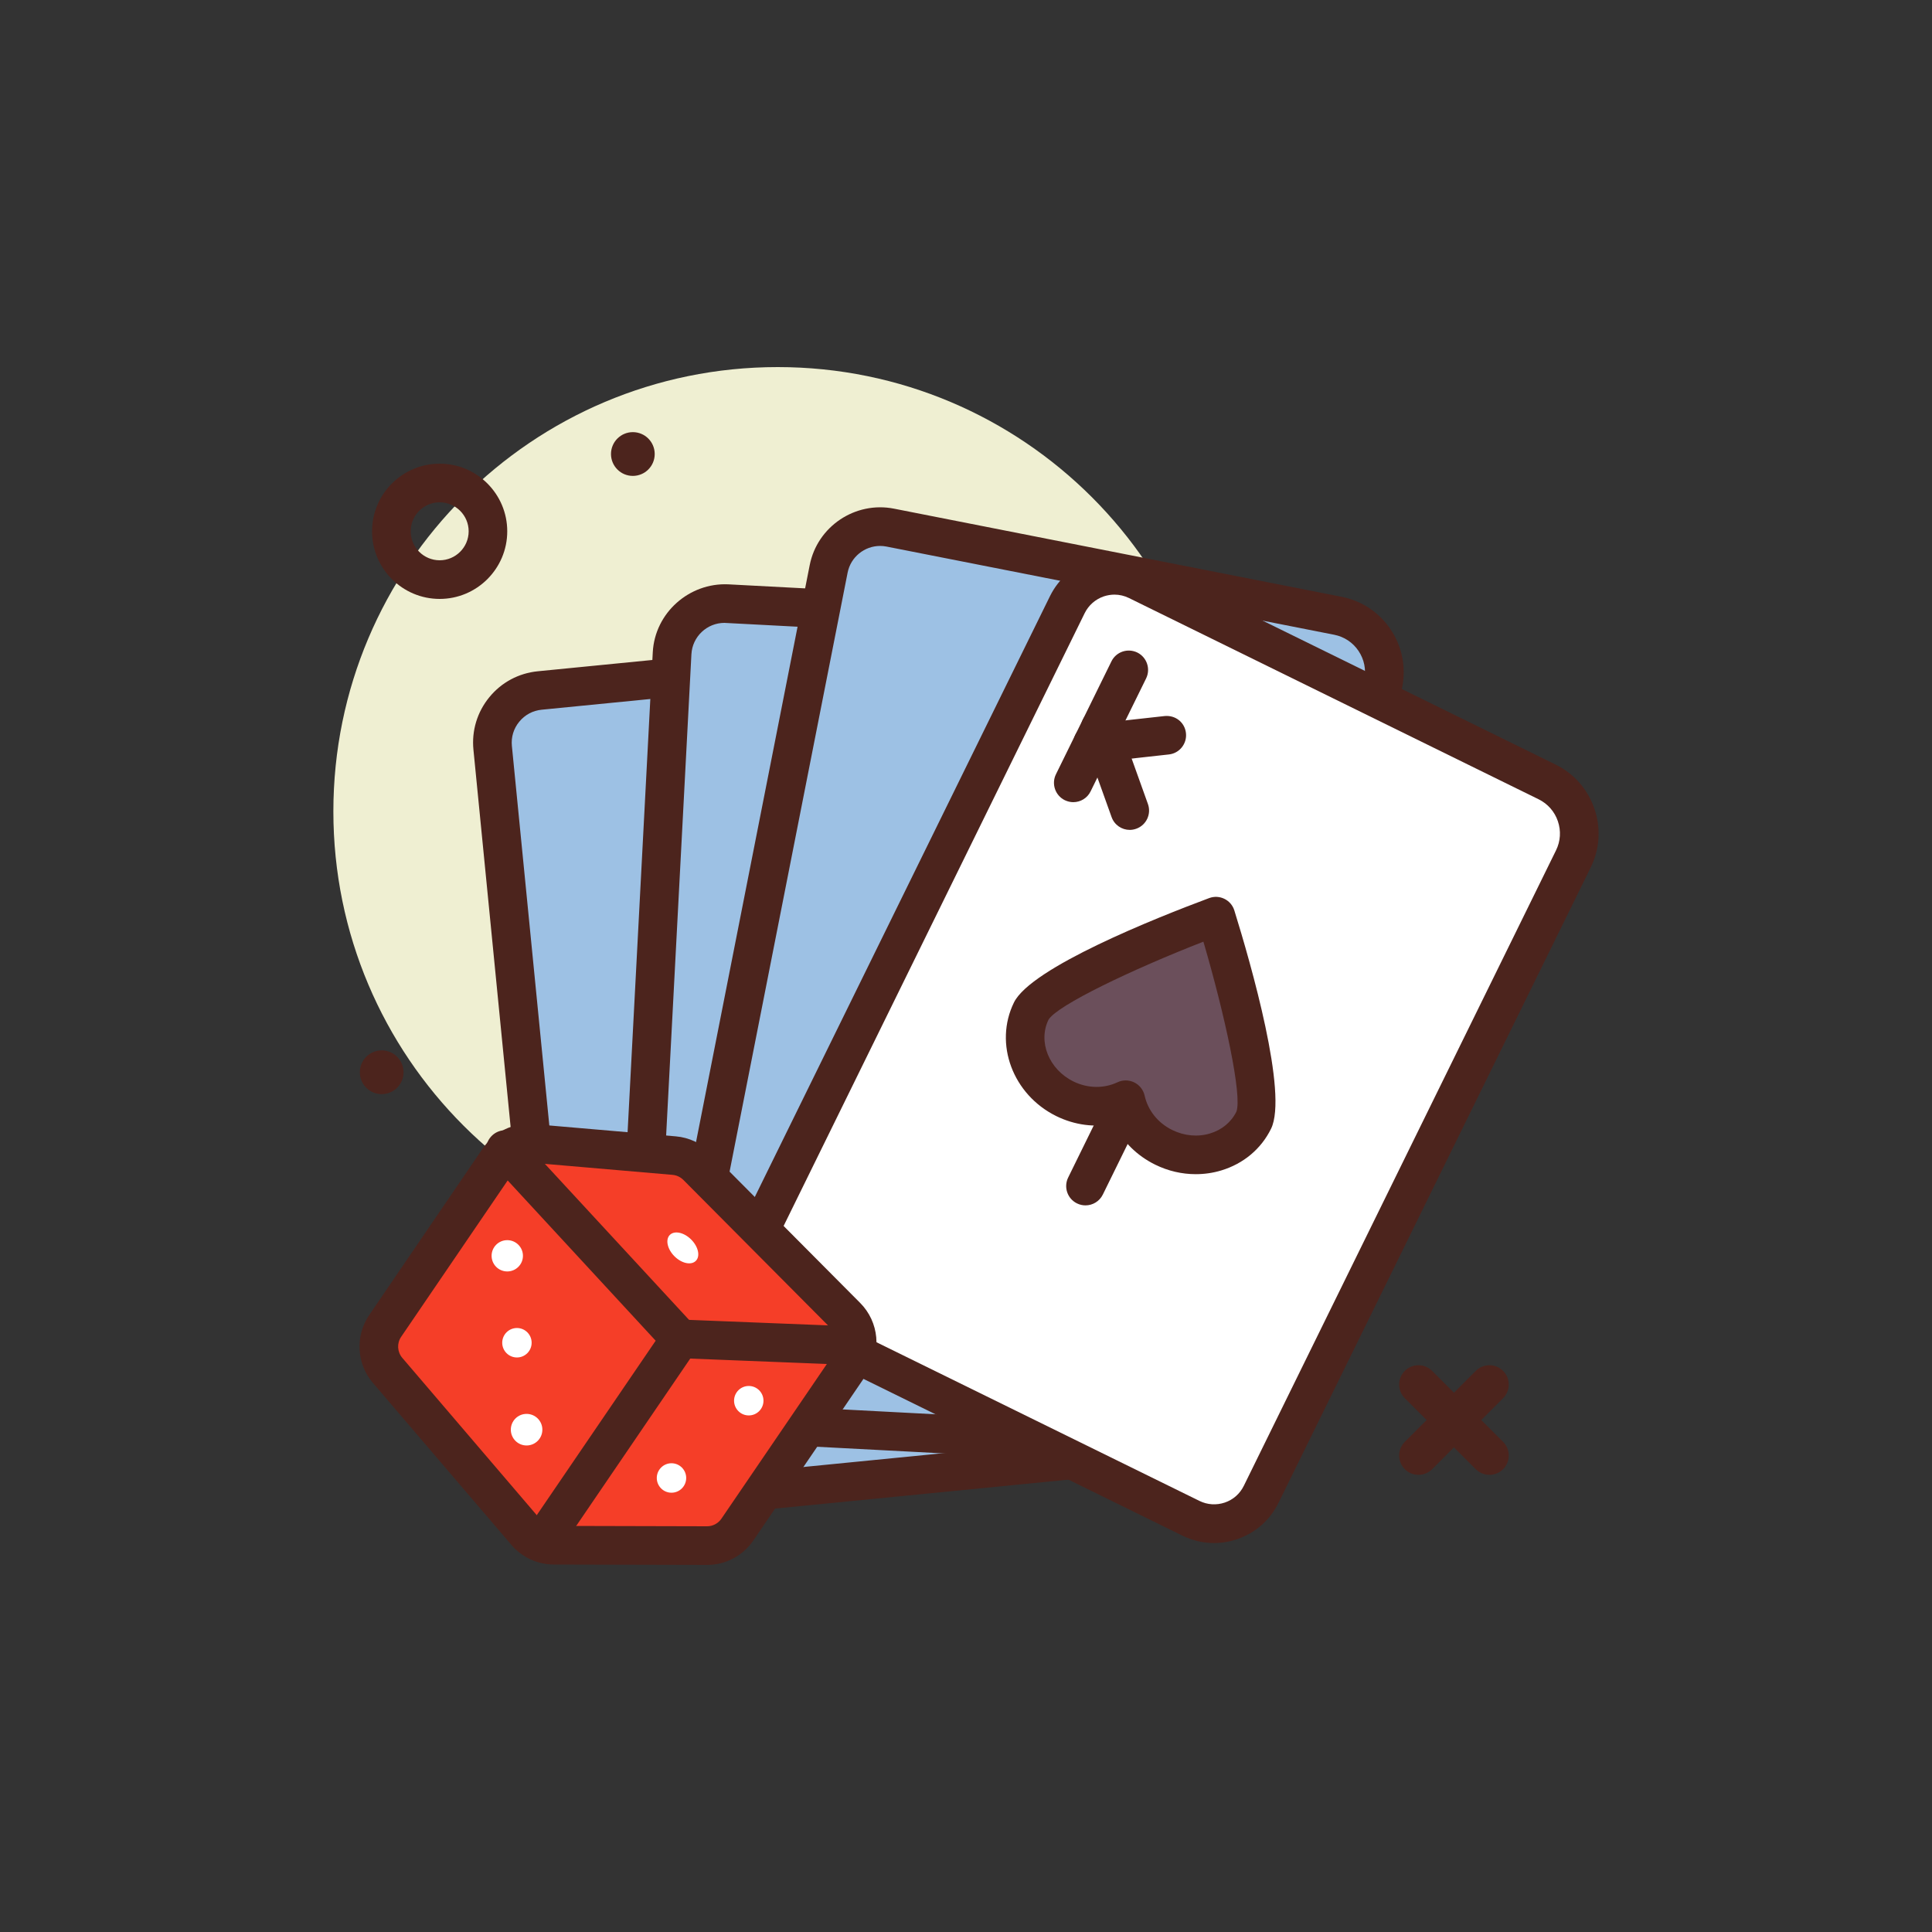 <svg width="40" height="40" viewBox="0 0 40 40" fill="none" xmlns="http://www.w3.org/2000/svg">
<rect x="0" y="0" width="40" height="40" fill="#333333" stroke="none"/>
<path d="M16.102 26C21.183 26 25.302 21.881 25.302 16.8C25.302 11.719 21.183 7.6 16.102 7.6C11.021 7.6 6.902 11.719 6.902 16.8C6.902 21.881 11.021 26 16.102 26Z" fill="#EFEFD2"/>
<path d="M22.342 30.211L12.94 31.138C12.286 31.203 11.703 30.725 11.639 30.07L10.2 15.483C10.141 14.886 10.577 14.355 11.174 14.296L20.576 13.369C21.23 13.304 21.813 13.782 21.877 14.436L23.316 29.024C23.375 29.621 22.939 30.152 22.342 30.211Z" fill="#9DC1E4"/>
<path d="M12.822 31.544C12.015 31.544 11.322 30.93 11.24 30.11L9.802 15.522C9.763 15.127 9.88 14.741 10.132 14.434C10.383 14.127 10.74 13.937 11.134 13.898L20.537 12.971C20.959 12.928 21.373 13.054 21.702 13.323C22.03 13.593 22.234 13.974 22.275 14.397L23.714 28.984C23.794 29.8 23.196 30.529 22.381 30.609L12.979 31.536C12.927 31.541 12.874 31.544 12.822 31.544ZM20.695 13.763C20.669 13.763 20.642 13.764 20.615 13.767L11.213 14.694C11.031 14.712 10.867 14.8 10.751 14.942C10.634 15.083 10.58 15.261 10.598 15.444L12.037 30.032C12.08 30.465 12.466 30.785 12.901 30.741L22.303 29.813C22.679 29.776 22.955 29.439 22.918 29.063L21.479 14.476C21.459 14.266 21.358 14.076 21.194 13.942C21.052 13.825 20.877 13.763 20.695 13.763Z" fill="#4C241D"/>
<path d="M23.707 29.91L14.273 29.414C13.616 29.38 13.112 28.82 13.146 28.163L13.915 13.525C13.946 12.926 14.457 12.466 15.056 12.498L24.491 12.993C25.147 13.028 25.652 13.588 25.617 14.244L24.849 28.883C24.817 29.481 24.306 29.941 23.707 29.91Z" fill="#9DC1E4"/>
<path d="M23.767 30.311C23.74 30.311 23.713 30.31 23.686 30.309L14.252 29.814C13.827 29.792 13.437 29.605 13.153 29.29C12.869 28.974 12.725 28.566 12.747 28.142L13.515 13.504C13.559 12.686 14.27 12.062 15.077 12.098L24.512 12.594C24.936 12.616 25.326 12.802 25.611 13.118C25.895 13.433 26.039 13.841 26.017 14.265L25.248 28.903C25.227 29.299 25.054 29.664 24.759 29.93C24.483 30.177 24.134 30.311 23.767 30.311ZM14.999 12.896C14.637 12.896 14.334 13.181 14.315 13.546L13.546 28.184C13.535 28.395 13.606 28.598 13.748 28.755C13.889 28.911 14.083 29.004 14.294 29.015L23.729 29.51C23.909 29.521 24.087 29.458 24.223 29.335C24.36 29.213 24.44 29.044 24.449 28.862L25.218 14.223C25.241 13.788 24.905 13.416 24.47 13.393L15.035 12.898C15.023 12.897 15.011 12.896 14.999 12.896Z" fill="#4C241D"/>
<path d="M24.53 29.385L15.261 27.559C14.616 27.432 14.196 26.806 14.323 26.161L17.157 11.779C17.272 11.191 17.843 10.808 18.432 10.924L27.701 12.75C28.346 12.877 28.766 13.503 28.639 14.148L25.805 28.53C25.689 29.118 25.119 29.501 24.53 29.385Z" fill="#9DC1E4"/>
<path d="M24.741 29.806C24.646 29.806 24.549 29.796 24.453 29.778L15.183 27.951C14.323 27.782 13.761 26.944 13.93 26.084L16.764 11.701C16.922 10.898 17.707 10.374 18.508 10.531L27.779 12.357C28.195 12.439 28.555 12.679 28.792 13.032C29.029 13.384 29.113 13.808 29.032 14.225L26.198 28.607C26.058 29.314 25.435 29.806 24.741 29.806ZM18.222 11.303C17.901 11.303 17.613 11.53 17.549 11.856L14.715 26.238C14.631 26.665 14.91 27.082 15.338 27.166L24.608 28.992C24.979 29.066 25.339 28.823 25.413 28.452L28.246 14.07C28.287 13.863 28.245 13.653 28.127 13.477C28.01 13.302 27.831 13.183 27.624 13.142L18.354 11.316C18.309 11.307 18.265 11.303 18.222 11.303Z" fill="#4C241D"/>
<path d="M24.658 31.434L16.178 27.268C15.588 26.978 15.345 26.265 15.635 25.675L22.098 12.519C22.363 11.98 23.013 11.759 23.552 12.023L32.031 16.189C32.621 16.479 32.865 17.192 32.575 17.782L26.111 30.939C25.847 31.477 25.196 31.699 24.658 31.434Z" fill="white"/>
<path d="M25.135 31.947C24.911 31.947 24.688 31.895 24.481 31.794L16.002 27.627C15.62 27.44 15.335 27.115 15.198 26.713C15.061 26.311 15.088 25.88 15.275 25.499L21.739 12.342C22.101 11.607 22.991 11.304 23.728 11.664L32.208 15.83C32.589 16.017 32.874 16.342 33.011 16.744C33.149 17.146 33.121 17.578 32.934 17.959L26.47 31.115C26.295 31.471 25.992 31.738 25.616 31.866C25.459 31.92 25.297 31.947 25.135 31.947ZM23.073 12.311C22.999 12.311 22.924 12.324 22.851 12.348C22.678 12.408 22.538 12.531 22.457 12.695L15.993 25.852C15.9 26.041 15.887 26.255 15.955 26.455C16.023 26.655 16.165 26.816 16.354 26.909L24.834 31.075C24.999 31.156 25.184 31.167 25.358 31.109C25.531 31.05 25.671 30.927 25.752 30.762L32.216 17.605C32.309 17.416 32.322 17.202 32.254 17.002C32.186 16.802 32.044 16.641 31.855 16.548L23.375 12.382C23.28 12.335 23.177 12.311 23.073 12.311Z" fill="#4C241D"/>
<path d="M22.474 24.956C22.415 24.956 22.355 24.943 22.298 24.915C22.099 24.818 22.018 24.578 22.115 24.38L23.072 22.431C23.169 22.233 23.408 22.15 23.607 22.248C23.806 22.345 23.887 22.585 23.79 22.783L22.833 24.732C22.763 24.874 22.621 24.956 22.474 24.956Z" fill="#4C241D"/>
<path d="M25.174 18.969C25.174 18.969 21.675 20.273 21.352 20.93C21.029 21.587 21.34 22.401 22.047 22.748C22.467 22.955 22.931 22.945 23.307 22.769C23.397 23.174 23.673 23.547 24.093 23.754C24.799 24.101 25.634 23.849 25.956 23.192C26.279 22.535 25.174 18.969 25.174 18.969Z" fill="#6B4F5B"/>
<path d="M24.756 24.31C24.47 24.31 24.183 24.244 23.917 24.113C23.538 23.927 23.241 23.63 23.062 23.268C22.665 23.348 22.249 23.294 21.87 23.108C20.967 22.663 20.574 21.608 20.993 20.755C21.348 20.032 23.937 19.003 25.034 18.594C25.138 18.555 25.252 18.561 25.351 18.61C25.449 18.658 25.524 18.745 25.556 18.851C25.903 19.968 26.67 22.647 26.316 23.369C26.11 23.788 25.744 24.094 25.284 24.233C25.112 24.285 24.934 24.31 24.756 24.31ZM23.307 22.369C23.367 22.369 23.427 22.383 23.483 22.41C23.592 22.463 23.671 22.564 23.698 22.682C23.766 22.99 23.974 23.25 24.269 23.395C24.52 23.518 24.799 23.544 25.053 23.467C25.298 23.393 25.491 23.233 25.598 23.016C25.723 22.694 25.361 21.016 24.915 19.496C23.439 20.072 21.89 20.812 21.709 21.111C21.486 21.565 21.716 22.14 22.223 22.39C22.518 22.535 22.852 22.541 23.137 22.407C23.191 22.381 23.249 22.369 23.307 22.369Z" fill="#4C241D"/>
<path d="M22.221 16.608C22.162 16.608 22.102 16.594 22.045 16.567C21.847 16.469 21.765 16.229 21.862 16.031L23.011 13.693C23.108 13.495 23.346 13.413 23.547 13.51C23.744 13.608 23.826 13.847 23.729 14.046L22.58 16.384C22.511 16.526 22.369 16.608 22.221 16.608Z" fill="#4C241D"/>
<path d="M22.621 15.793C22.42 15.793 22.247 15.641 22.224 15.437C22.2 15.217 22.358 15.019 22.577 14.995L24.112 14.825C24.34 14.803 24.53 14.959 24.554 15.178C24.578 15.398 24.42 15.596 24.201 15.62L22.666 15.79C22.651 15.792 22.636 15.793 22.621 15.793Z" fill="#4C241D"/>
<path d="M23.39 17.182C23.226 17.182 23.072 17.08 23.014 16.916L22.402 15.208C22.327 15.001 22.435 14.772 22.643 14.697C22.85 14.622 23.08 14.73 23.155 14.939L23.767 16.647C23.841 16.855 23.733 17.084 23.525 17.158C23.48 17.174 23.435 17.182 23.39 17.182Z" fill="#4C241D"/>
<path d="M9.103 12.4C8.331 12.4 7.703 11.772 7.703 11C7.703 10.228 8.331 9.6 9.103 9.6C9.874 9.6 10.502 10.228 10.502 11C10.502 11.772 9.874 12.4 9.103 12.4ZM9.103 10.4C8.772 10.4 8.503 10.669 8.503 11C8.503 11.331 8.772 11.6 9.103 11.6C9.433 11.6 9.703 11.331 9.703 11C9.703 10.669 9.433 10.4 9.103 10.4Z" fill="#4C241D"/>
<path d="M29.368 30.535C29.265 30.535 29.163 30.496 29.085 30.418C28.929 30.261 28.929 30.008 29.085 29.852L30.554 28.383C30.711 28.226 30.964 28.226 31.12 28.383C31.276 28.539 31.276 28.792 31.12 28.948L29.651 30.418C29.572 30.496 29.47 30.535 29.368 30.535Z" fill="#4C241D"/>
<path d="M30.837 30.535C30.735 30.535 30.633 30.496 30.554 30.418L29.085 28.948C28.929 28.792 28.929 28.539 29.085 28.383C29.241 28.226 29.494 28.226 29.651 28.383L31.12 29.852C31.276 30.008 31.276 30.261 31.12 30.418C31.042 30.496 30.94 30.535 30.837 30.535Z" fill="#4C241D"/>
<path d="M11.018 23.673L13.957 23.925C14.136 23.941 14.303 24.019 14.43 24.146L17.526 27.259C17.782 27.517 17.82 27.921 17.615 28.222L15.266 31.669C15.124 31.876 14.889 32.001 14.637 32L11.467 31.992C11.246 31.992 11.036 31.895 10.892 31.727L8.025 28.373C7.802 28.112 7.781 27.735 7.974 27.452L10.326 24.001C10.48 23.775 10.745 23.649 11.018 23.673Z" fill="#F53E28"/>
<path d="M14.64 32.4C14.639 32.4 14.637 32.4 14.636 32.4L11.466 32.392C11.129 32.391 10.809 32.244 10.589 31.987L7.721 28.632C7.381 28.236 7.35 27.658 7.644 27.227L9.996 23.776C10.232 23.431 10.633 23.234 11.053 23.274L13.992 23.527C14.264 23.55 14.52 23.67 14.714 23.864L17.81 26.977C18.201 27.371 18.258 27.988 17.946 28.447L15.597 31.894C15.381 32.211 15.023 32.4 14.64 32.4ZM10.953 24.07C10.835 24.07 10.724 24.128 10.656 24.227L8.305 27.678C8.214 27.811 8.224 27.99 8.329 28.113L11.196 31.467C11.265 31.546 11.364 31.592 11.468 31.592L14.639 31.6H14.639C14.758 31.6 14.869 31.541 14.936 31.443L17.285 27.997C17.381 27.855 17.363 27.663 17.242 27.541L14.147 24.428C14.086 24.368 14.007 24.331 13.923 24.324L10.984 24.071C10.974 24.07 10.963 24.07 10.953 24.07Z" fill="#4C241D"/>
<path d="M11.381 32.086C11.304 32.086 11.226 32.063 11.156 32.017C10.974 31.892 10.927 31.644 11.051 31.461L13.575 27.758L10.17 24.071C10.02 23.909 10.03 23.656 10.192 23.506C10.354 23.356 10.607 23.366 10.757 23.529L14.378 27.448C14.505 27.585 14.52 27.791 14.415 27.945L11.712 31.912C11.635 32.025 11.509 32.086 11.381 32.086Z" fill="#4C241D"/>
<path d="M17.591 28.259C17.586 28.259 17.58 28.259 17.575 28.258L14.069 28.119C13.848 28.111 13.676 27.925 13.685 27.704C13.694 27.483 13.897 27.311 14.1 27.32L17.606 27.459C17.828 27.468 17.999 27.654 17.99 27.874C17.982 28.09 17.805 28.259 17.591 28.259Z" fill="#4C241D"/>
<path d="M10.502 26.324C10.681 26.324 10.827 26.179 10.827 26C10.827 25.821 10.681 25.676 10.502 25.676C10.323 25.676 10.178 25.821 10.178 26C10.178 26.179 10.323 26.324 10.502 26.324Z" fill="white"/>
<path d="M14.406 26.105C14.502 26.01 14.459 25.812 14.31 25.663C14.162 25.515 13.964 25.472 13.868 25.568C13.773 25.663 13.815 25.861 13.964 26.01C14.112 26.158 14.31 26.201 14.406 26.105Z" fill="white"/>
<path d="M10.703 28.105C10.871 28.105 11.007 27.968 11.007 27.8C11.007 27.632 10.871 27.495 10.703 27.495C10.534 27.495 10.398 27.632 10.398 27.8C10.398 27.968 10.534 28.105 10.703 28.105Z" fill="white"/>
<path d="M15.502 29.305C15.671 29.305 15.807 29.168 15.807 29C15.807 28.832 15.671 28.695 15.502 28.695C15.334 28.695 15.198 28.832 15.198 29C15.198 29.168 15.334 29.305 15.502 29.305Z" fill="white"/>
<path d="M13.902 30.905C14.071 30.905 14.207 30.768 14.207 30.6C14.207 30.432 14.071 30.295 13.902 30.295C13.734 30.295 13.598 30.432 13.598 30.6C13.598 30.768 13.734 30.905 13.902 30.905Z" fill="white"/>
<path d="M10.902 29.927C11.083 29.927 11.229 29.78 11.229 29.6C11.229 29.419 11.083 29.273 10.902 29.273C10.722 29.273 10.576 29.419 10.576 29.6C10.576 29.78 10.722 29.927 10.902 29.927Z" fill="white"/>
<path d="M7.902 22.653C8.153 22.653 8.355 22.45 8.355 22.2C8.355 21.95 8.153 21.747 7.902 21.747C7.652 21.747 7.45 21.95 7.45 22.2C7.45 22.45 7.652 22.653 7.902 22.653Z" fill="#4C241D"/>
<path d="M13.102 9.853C13.353 9.853 13.555 9.65 13.555 9.4C13.555 9.15 13.353 8.947 13.102 8.947C12.852 8.947 12.65 9.15 12.65 9.4C12.65 9.65 12.852 9.853 13.102 9.853Z" fill="#4C241D"/>
</svg>
